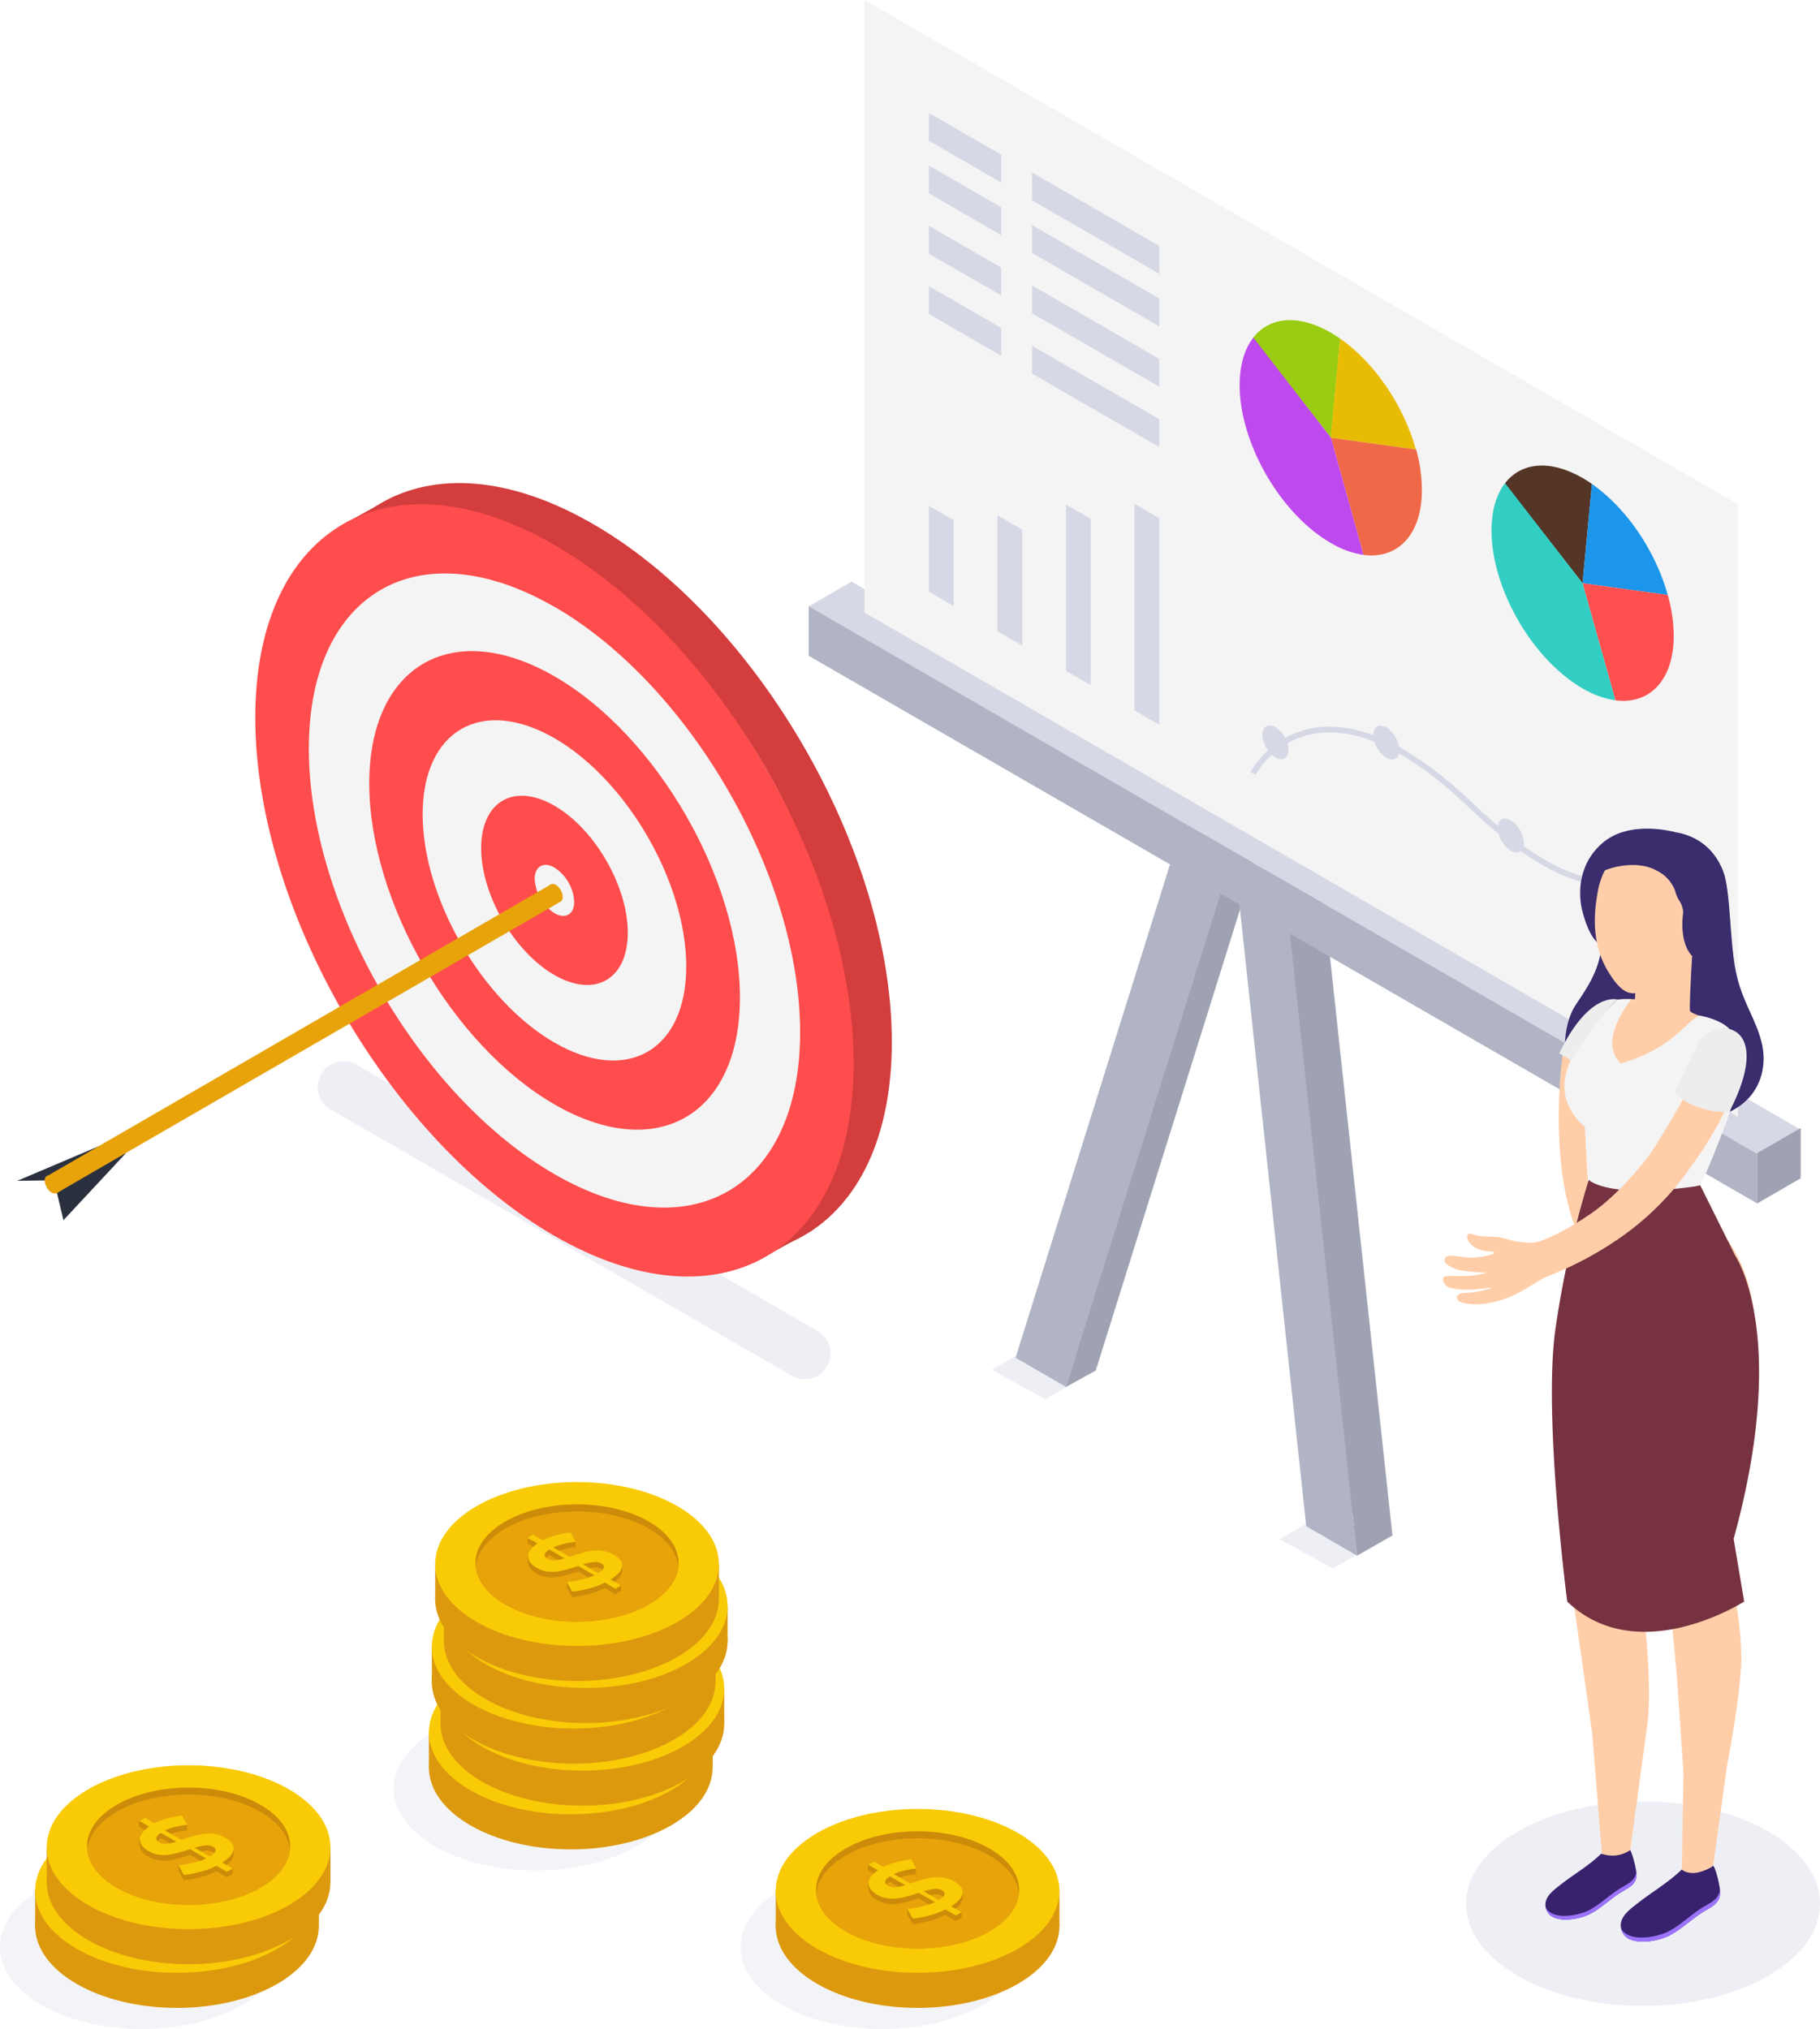 <?xml version="1.0" encoding="UTF-8"?> <svg xmlns="http://www.w3.org/2000/svg" viewBox="0 0 448.52 500"><defs><style>.cls-1,.cls-15,.cls-4{fill:#d6d8e5;}.cls-1{opacity:0.4;}.cls-2{fill:#b1b4c4;}.cls-3{fill:#9ea2b2;}.cls-5{fill:#f4f4f4;}.cls-6{fill:#9acc12;}.cls-7{fill:#e8bc05;}.cls-8{fill:#ef6848;}.cls-9{fill:#be4aed;}.cls-10{fill:#543526;}.cls-11{fill:#1b96ea;}.cls-12{fill:#ff5050;}.cls-13{fill:#32cec3;}.cls-14{fill:none;stroke:#d6d8e5;stroke-miterlimit:10;stroke-width:1.42px;}.cls-15{opacity:0.3;}.cls-16{fill:#dd990e;}.cls-17{fill:#f9cb07;}.cls-18{fill:#cc8b09;}.cls-19{fill:#e8a30a;}.cls-20{fill:#f9ca06;}.cls-21{fill:#3a2c6d;}.cls-22{fill:#ffcea9;}.cls-23{fill:#38226d;}.cls-24{fill:#9c73ff;}.cls-25{fill:#763240;}.cls-26{fill:#ededed;}.cls-27{fill:#d33d3d;}.cls-28{fill:#ff4d4d;}.cls-29{fill:#2b303f;}</style></defs><title>Marketing_strategy_SVG</title><g id="Слой_2" data-name="Слой 2"><g id="Слой_1-2" data-name="Слой 1"><polygon class="cls-1" points="257.6 344.8 244.41 337.57 256.12 330.81 269.31 338.04 257.6 344.8"></polygon><polygon class="cls-1" points="328.52 386.55 315.33 379.31 327.04 372.56 340.22 379.79 328.52 386.55"></polygon><polygon class="cls-2" points="262.75 341.76 250.31 334.58 289.93 208.02 302.37 215.2 262.75 341.76"></polygon><polygon class="cls-3" points="270.04 337.74 257.6 330.56 297.22 204 309.65 211.18 270.04 337.74"></polygon><polygon class="cls-2" points="262.75 341.76 250.31 334.58 289.93 208.02 302.37 215.2 262.75 341.76"></polygon><polygon class="cls-3" points="343.15 378.39 330.62 371.15 313.51 211.84 325.95 219.03 343.15 378.39"></polygon><polygon class="cls-2" points="334.44 383.36 321.91 376.12 304.8 216.81 317.24 223.99 334.44 383.36"></polygon><polygon class="cls-4" points="433.04 284.39 199.3 149.44 209.86 143.34 443.6 278.29 433.04 284.39"></polygon><polygon class="cls-2" points="433.04 296.56 199.3 161.61 199.3 149.41 433.04 284.36 433.04 296.56"></polygon><polygon class="cls-5" points="428.31 275.24 213.06 150.96 213.06 0 428.31 124.28 428.31 275.24"></polygon><polygon class="cls-3" points="443.77 290.37 433.04 296.56 433.04 284.17 443.77 277.98 443.77 290.37"></polygon><polygon class="cls-4" points="246.74 44.98 228.91 34.69 228.91 27.83 246.74 38.12 246.74 44.98"></polygon><polygon class="cls-4" points="285.69 67.47 254.33 49.37 254.33 42.5 285.69 60.61 285.69 67.47"></polygon><polygon class="cls-4" points="246.74 57.94 228.91 47.65 228.91 40.79 246.74 51.08 246.74 57.94"></polygon><polygon class="cls-4" points="285.69 80.43 254.33 62.33 254.33 55.46 285.69 73.57 285.69 80.43"></polygon><polygon class="cls-4" points="246.74 72.81 228.91 62.52 228.91 55.65 246.74 65.95 246.74 72.81"></polygon><polygon class="cls-4" points="285.69 95.3 254.33 77.19 254.33 70.33 285.69 88.44 285.69 95.3"></polygon><polygon class="cls-4" points="246.74 87.68 228.91 77.38 228.91 70.52 246.74 80.81 246.74 87.68"></polygon><polygon class="cls-4" points="285.69 110.17 254.33 92.06 254.33 85.2 285.69 103.31 285.69 110.17"></polygon><path class="cls-6" d="M308.85,83.22c3.95-5.1,11-5.92,19.1-1.26.78.45,1.55.94,2.3,1.46L328,107.88,308.78,83.32Z"></path><path class="cls-7" d="M348.93,110.79l-21-2.91,2.3-24.46C338.83,89.39,346,100.11,348.93,110.79Z"></path><path class="cls-8" d="M350.4,120.84c0,11-6,17-14.37,15.91L328,107.88l21,2.91A37.38,37.38,0,0,1,350.4,120.84Z"></path><path class="cls-9" d="M308.78,83.32c-2.08,2.73-3.28,6.66-3.28,11.6,0,14.32,10.05,31.72,22.45,38.88a22.18,22.18,0,0,0,8.07,2.94L328,107.88l-19.1-24.66Z"></path><path class="cls-10" d="M370.92,119.06c3.95-5.1,11-5.92,19.1-1.27.78.45,1.54.94,2.3,1.47L390,143.72l-19.18-24.57Z"></path><path class="cls-11" d="M411,146.62l-21-2.9,2.3-24.46C400.9,125.22,408.06,135.94,411,146.62Z"></path><path class="cls-12" d="M412.47,156.68c0,11-6,17-14.37,15.9L390,143.72l21,2.9A37.91,37.91,0,0,1,412.47,156.68Z"></path><path class="cls-13" d="M370.84,119.15c-2.07,2.74-3.27,6.66-3.27,11.6,0,14.32,10.05,31.73,22.45,38.89a22,22,0,0,0,8.07,2.93L390,143.72l-19.1-24.66Z"></path><path class="cls-14" d="M308.78,190.59s15.21-29,53.84,8,48.38,8.3,48.38,8.3"></path><ellipse class="cls-4" cx="341.65" cy="182.98" rx="2.63" ry="4.55" transform="translate(-45.72 195.35) rotate(-30)"></ellipse><ellipse class="cls-4" cx="314.33" cy="182.93" rx="2.63" ry="4.55" transform="translate(-49.35 181.68) rotate(-30)"></ellipse><ellipse class="cls-4" cx="370.84" cy="205.08" rx="2.63" ry="4.55" transform="matrix(0.87, -0.5, 0.5, 0.87, -52.85, 212.91)"></ellipse><ellipse class="cls-4" cx="403.73" cy="215.1" rx="2.63" ry="4.55" transform="translate(-53.46 230.69) rotate(-30)"></ellipse><polygon class="cls-4" points="235.01 149.34 228.91 145.81 228.91 124.65 235.01 128.18 235.01 149.34"></polygon><polygon class="cls-4" points="251.91 159.09 245.8 155.56 245.8 126.97 251.91 130.5 251.91 159.09"></polygon><polygon class="cls-4" points="268.8 168.84 262.69 165.32 262.69 124.34 268.8 127.86 268.8 168.84"></polygon><polygon class="cls-4" points="285.69 178.59 279.58 175.07 279.58 124.18 285.69 127.7 285.69 178.59"></polygon><polygon class="cls-3" points="334.44 383.36 343.15 378.39 332.72 367.45 334.44 383.36"></polygon><polygon class="cls-3" points="262.75 341.76 270.04 337.74 267.24 327.42 262.75 341.76"></polygon><g id="Coin"><ellipse class="cls-15" cx="132.01" cy="440.75" rx="34.96" ry="20.19"></ellipse><ellipse class="cls-16" cx="140.66" cy="435.56" rx="34.96" ry="20.19"></ellipse><polygon class="cls-16" points="105.71 435.86 105.71 426.67 112.62 432.82 105.71 435.86"></polygon><polygon class="cls-16" points="175.63 426.91 175.63 435.56 172.09 439.31 170.36 429.4 175.63 426.91"></polygon><ellipse class="cls-17" cx="140.66" cy="426.91" rx="34.96" ry="20.19"></ellipse><path class="cls-18" d="M165.65,427.53c-.36,3.4-2.78,6.75-7.29,9.35-9.77,5.64-25.62,5.64-35.4,0-4.5-2.6-6.93-5.95-7.27-9.35-.43-4,2-8,7.27-11.08,9.78-5.65,25.63-5.65,35.4,0C163.63,419.49,166.06,423.55,165.65,427.53Z"></path><path class="cls-19" d="M165.65,427.53c-.36,3.4-2.78,6.75-7.29,9.35-9.77,5.64-25.62,5.64-35.4,0-4.5-2.6-6.93-5.95-7.27-9.35.34-3.4,2.77-6.75,7.27-9.35,9.78-5.65,25.63-5.65,35.4,0C162.87,420.78,165.29,424.13,165.65,427.53Z"></path><path class="cls-18" d="M140.3,422.8a5.28,5.28,0,0,0-.92.08c-.41.05-.87.14-1.38.24s-1.05.25-1.6.41a12.75,12.75,0,0,0-1.57.6l4,2.32.73-.25c1-.34,2-.63,2.89-.87a13.17,13.17,0,0,1,2.6-.43,9.51,9.51,0,0,1,2.4.16,7.63,7.63,0,0,1,2.28.9,4.54,4.54,0,0,1,1.74,1.52,2.06,2.06,0,0,1,.25,1.57,3.45,3.45,0,0,1-.94,1.55,10.08,10.08,0,0,1-1.84,1.45l2.56,1.47-1.39.81-2.58-1.49a21.72,21.72,0,0,1-3.84,1.45,25.42,25.42,0,0,1-4.23.79l-1.35-2.42c.25,0,.63,0,1.13-.08s1.07-.16,1.69-.29,1.27-.3,2-.5a14.71,14.71,0,0,0,2-.74l-4-2.3-.53.18-.54.16a25.52,25.52,0,0,1-2.77.78,12.11,12.11,0,0,1-2.36.32,7.82,7.82,0,0,1-2.08-.2,7.08,7.08,0,0,1-1.92-.77,4.93,4.93,0,0,1-1.68-1.44,2.43,2.43,0,0,1-.45-1.55,2.94,2.94,0,0,1,.66-1.56,7.19,7.19,0,0,1,1.63-1.48l-2.37-1.37,1.39-.8,2.35,1.35a16.76,16.76,0,0,1,3.45-1.26,25.78,25.78,0,0,1,3.45-.63ZM133.46,427a3,3,0,0,0,1.75.37,11,11,0,0,0,2.39-.54l-3.76-2.17Q131.77,426,133.46,427Zm13.2,1.1a3,3,0,0,0-1.88-.34,14.73,14.73,0,0,0-2.62.58l3.74,2.16C147.49,429.54,147.75,428.74,146.66,428.12Z"></path><path class="cls-18" d="M138.13,432.66c0-.09,0-1.35,0-1.35l1.54,1-.67,1Z"></path><polygon class="cls-18" points="151.52 433.52 151.52 432.17 148.19 432.42 150.1 433.72 151.52 433.52"></polygon><polygon class="cls-18" points="151.8 428.55 151.8 427.18 149.31 428.08 151.8 428.55"></polygon><path class="cls-18" d="M141.49,428.47l.83-.79,2.92,2-.18.59s-2.18-.92-2.25-1Z"></path><path class="cls-18" d="M133.85,424.2l3.87,2.2.8-.58s-.49-.55-.53-.61a5.33,5.33,0,0,0-1.2-1c-.29-.05-2.13-.88-2.13-.88Z"></path><polygon class="cls-18" points="140.3 422.8 140.3 421.45 138.52 420.87 138.13 421.93 138.23 422.42 140.3 422.8"></polygon><polygon class="cls-18" points="128.47 421.82 128.47 420.47 130.53 420.69 129.87 422 128.47 421.82"></polygon><path class="cls-18" d="M128.54,426.42V425h2.37l-.58,1.27-1,1.12Z"></path><path class="cls-20" d="M140.3,421.45a5.06,5.06,0,0,0-.92.07c-.41.06-.87.14-1.38.25s-1.05.24-1.6.41a11.3,11.3,0,0,0-1.57.59l4,2.33.73-.26c1-.34,2-.63,2.89-.86a13.17,13.17,0,0,1,2.6-.43,9.07,9.07,0,0,1,2.4.16,7.34,7.34,0,0,1,2.28.89,4.63,4.63,0,0,1,1.74,1.52,2.07,2.07,0,0,1,.25,1.57,3.4,3.4,0,0,1-.94,1.55,10.08,10.08,0,0,1-1.84,1.45l2.56,1.48-1.39.8-2.58-1.49a21,21,0,0,1-3.84,1.45,24.43,24.43,0,0,1-4.23.79l-1.35-2.41a10.42,10.42,0,0,0,1.13-.09,16.23,16.23,0,0,0,1.69-.29c.62-.13,1.27-.3,2-.5a14.69,14.69,0,0,0,2-.73l-4-2.31-.53.18-.54.17c-1,.33-1.93.59-2.77.78a12.06,12.06,0,0,1-2.36.31,8.26,8.26,0,0,1-2.08-.19,6.81,6.81,0,0,1-1.92-.78,4.93,4.93,0,0,1-1.68-1.44,2.41,2.41,0,0,1-.45-1.55,2.94,2.94,0,0,1,.66-1.56,6.94,6.94,0,0,1,1.63-1.47l-2.37-1.37,1.39-.81,2.35,1.36a16.79,16.79,0,0,1,3.45-1.27,24.2,24.2,0,0,1,3.45-.62Zm-6.84,4.21a3,3,0,0,0,1.75.38,12.27,12.27,0,0,0,2.39-.54l-3.76-2.18Q131.77,424.69,133.46,425.66Zm13.2,1.1a3,3,0,0,0-1.88-.34,15.67,15.67,0,0,0-2.62.58l3.74,2.16C147.49,428.19,147.75,427.39,146.66,426.76Z"></path></g><g id="Coin-2" data-name="Coin"><ellipse class="cls-16" cx="143.52" cy="424.79" rx="34.96" ry="20.19"></ellipse><polygon class="cls-16" points="108.57 425.1 108.57 415.9 115.47 422.05 108.57 425.1"></polygon><polygon class="cls-16" points="178.48 416.14 178.48 424.79 174.95 428.54 173.22 418.64 178.48 416.14"></polygon><ellipse class="cls-17" cx="143.52" cy="416.14" rx="34.96" ry="20.19"></ellipse><path class="cls-18" d="M168.5,416.77c-.35,3.4-2.77,6.75-7.28,9.35-9.78,5.64-25.62,5.64-35.4,0-4.51-2.6-6.93-5.95-7.27-9.35-.43-4,2-8,7.27-11.08,9.78-5.65,25.62-5.65,35.4,0C166.49,408.72,168.92,412.79,168.5,416.77Z"></path><path class="cls-19" d="M168.5,416.77c-.35,3.4-2.77,6.75-7.28,9.35-9.78,5.64-25.62,5.64-35.4,0-4.51-2.6-6.93-5.95-7.27-9.35.34-3.4,2.76-6.75,7.27-9.35,9.78-5.65,25.62-5.65,35.4,0C165.73,410,168.15,413.37,168.5,416.77Z"></path><path class="cls-18" d="M143.15,412a5.18,5.18,0,0,0-.92.07c-.41.06-.87.14-1.38.25s-1,.24-1.59.41a11.33,11.33,0,0,0-1.57.6l4,2.32.72-.26c1-.34,2-.63,2.9-.86a13.17,13.17,0,0,1,2.6-.43,9,9,0,0,1,2.39.16,7.65,7.65,0,0,1,2.29.89,4.58,4.58,0,0,1,1.73,1.52,2.07,2.07,0,0,1,.26,1.57,3.49,3.49,0,0,1-.94,1.55,9.67,9.67,0,0,1-1.84,1.45l2.56,1.48-1.4.8-2.58-1.49a20.86,20.86,0,0,1-3.83,1.45,24.79,24.79,0,0,1-4.23.79L141,421.9a10.61,10.61,0,0,0,1.13-.09,16.54,16.54,0,0,0,1.68-.29c.62-.13,1.28-.3,2-.5a13.42,13.42,0,0,0,2-.73l-4-2.31-.52.18-.55.17q-1.5.5-2.76.78a12.15,12.15,0,0,1-2.36.31,7.79,7.79,0,0,1-2.08-.19,7,7,0,0,1-1.93-.78,5,5,0,0,1-1.67-1.43,2.43,2.43,0,0,1-.45-1.55,2.86,2.86,0,0,1,.66-1.57,6.88,6.88,0,0,1,1.62-1.47l-2.37-1.37,1.4-.81,2.35,1.36a16.79,16.79,0,0,1,3.45-1.27,24.2,24.2,0,0,1,3.45-.62Zm-6.83,4.21a2.9,2.9,0,0,0,1.74.38,12.19,12.19,0,0,0,2.4-.54l-3.77-2.17Q134.62,415.27,136.32,416.25Zm13.2,1.1a3,3,0,0,0-1.88-.33,15.61,15.61,0,0,0-2.63.57l3.74,2.16C150.35,418.78,150.6,418,149.52,417.35Z"></path><path class="cls-18" d="M141,421.9c0-.1,0-1.36,0-1.36l1.54,1-.67,1Z"></path><polygon class="cls-18" points="154.38 422.76 154.38 421.4 151.05 421.66 152.96 422.96 154.38 422.76"></polygon><polygon class="cls-18" points="154.66 417.78 154.66 416.41 152.17 417.31 154.66 417.78"></polygon><path class="cls-18" d="M144.35,417.71l.83-.79,2.92,2-.18.59s-2.19-.92-2.26-1S144.35,417.71,144.35,417.71Z"></path><path class="cls-18" d="M136.7,413.44l3.88,2.19.79-.57-.52-.61a4.93,4.93,0,0,0-1.21-1c-.29-.06-2.12-.88-2.12-.88Z"></path><polygon class="cls-18" points="143.15 412.04 143.15 410.68 141.37 410.1 140.99 411.17 141.08 411.65 143.15 412.04"></polygon><polygon class="cls-18" points="131.32 411.06 131.32 409.7 133.39 409.92 132.72 411.24 131.32 411.06"></polygon><path class="cls-18" d="M131.4,415.66v-1.41h2.37l-.58,1.26-1,1.13Z"></path><path class="cls-20" d="M143.15,410.68a5.43,5.43,0,0,0-.92.08c-.41.05-.87.14-1.38.24s-1,.25-1.59.41a12.75,12.75,0,0,0-1.57.6l4,2.32.72-.25c1-.34,2-.63,2.9-.87a13.17,13.17,0,0,1,2.6-.43,9.43,9.43,0,0,1,2.39.16,7.68,7.68,0,0,1,2.29.9,4.5,4.5,0,0,1,1.73,1.52,2.07,2.07,0,0,1,.26,1.57,3.54,3.54,0,0,1-.94,1.55,10.08,10.08,0,0,1-1.84,1.45l2.56,1.47-1.4.81-2.58-1.49a21.61,21.61,0,0,1-3.83,1.45,25.81,25.81,0,0,1-4.23.79L141,420.54c.25,0,.62,0,1.13-.08s1.06-.16,1.68-.29,1.28-.3,2-.5a14.71,14.71,0,0,0,2-.74l-4-2.3-.52.18-.55.17a26.92,26.92,0,0,1-2.76.77,12.21,12.21,0,0,1-2.36.32,7.78,7.78,0,0,1-2.08-.2,7.27,7.27,0,0,1-1.93-.77,5,5,0,0,1-1.67-1.44,2.43,2.43,0,0,1-.45-1.55,2.86,2.86,0,0,1,.66-1.56,7.13,7.13,0,0,1,1.62-1.48l-2.37-1.37,1.4-.8,2.35,1.35a16.76,16.76,0,0,1,3.45-1.26,25.78,25.78,0,0,1,3.45-.63Zm-6.83,4.22a3,3,0,0,0,1.74.37,10.89,10.89,0,0,0,2.4-.54l-3.77-2.17Q134.62,413.91,136.32,414.9Zm13.2,1.1a3,3,0,0,0-1.88-.34,14.81,14.81,0,0,0-2.63.58l3.74,2.16C150.35,417.42,150.6,416.62,149.52,416Z"></path></g><g id="Coin-3" data-name="Coin"><ellipse class="cls-16" cx="141.37" cy="414.43" rx="34.96" ry="20.19"></ellipse><polygon class="cls-16" points="106.42 414.74 106.42 405.54 113.33 411.69 106.42 414.74"></polygon><polygon class="cls-16" points="176.34 405.78 176.34 414.43 172.81 418.18 171.07 408.27 176.34 405.78"></polygon><ellipse class="cls-17" cx="141.37" cy="405.78" rx="34.96" ry="20.19"></ellipse><path class="cls-18" d="M166.36,406.4c-.35,3.4-2.78,6.75-7.28,9.36-9.78,5.64-25.63,5.64-35.4,0-4.51-2.61-6.93-6-7.28-9.36-.42-4,2-8,7.28-11.08,9.77-5.65,25.62-5.65,35.4,0C164.34,398.36,166.78,402.42,166.36,406.4Z"></path><path class="cls-19" d="M166.36,406.4c-.35,3.4-2.78,6.75-7.28,9.36-9.78,5.64-25.63,5.64-35.4,0-4.51-2.61-6.93-6-7.28-9.36.35-3.4,2.77-6.74,7.28-9.35,9.77-5.65,25.62-5.65,35.4,0C163.58,399.66,166,403,166.36,406.4Z"></path><path class="cls-18" d="M141,401.68a5.12,5.12,0,0,0-.92.07c-.41.06-.87.14-1.38.25a15.55,15.55,0,0,0-1.59.41,10.84,10.84,0,0,0-1.57.59l4,2.32.72-.25c1-.34,2-.63,2.89-.87a14.09,14.09,0,0,1,2.6-.43,9.51,9.51,0,0,1,2.4.17,7.49,7.49,0,0,1,2.29.89,4.58,4.58,0,0,1,1.73,1.52,2.06,2.06,0,0,1,.25,1.57,3.45,3.45,0,0,1-.94,1.55,10,10,0,0,1-1.83,1.45l2.55,1.47-1.39.81-2.58-1.49a20.69,20.69,0,0,1-3.84,1.45,25.42,25.42,0,0,1-4.23.79l-1.34-2.41a10.47,10.47,0,0,0,1.12-.09,16.23,16.23,0,0,0,1.69-.29c.62-.13,1.27-.3,2-.5a14.83,14.83,0,0,0,2-.73l-4-2.31-.52.18-.55.17c-1,.33-1.93.59-2.77.78a12.88,12.88,0,0,1-2.35.31,8.22,8.22,0,0,1-2.08-.19,7.05,7.05,0,0,1-1.93-.78,4.93,4.93,0,0,1-1.68-1.44,2.41,2.41,0,0,1-.45-1.55,2.94,2.94,0,0,1,.66-1.56,7.41,7.41,0,0,1,1.63-1.48l-2.37-1.36,1.39-.81,2.35,1.36a16.79,16.79,0,0,1,3.45-1.27,25.78,25.78,0,0,1,3.45-.63Zm-6.83,4.21a2.87,2.87,0,0,0,1.74.37,11.45,11.45,0,0,0,2.39-.53l-3.76-2.18C133.17,404.46,133,405.24,134.18,405.89Zm13.2,1.1a3,3,0,0,0-1.89-.34,15.67,15.67,0,0,0-2.62.58l3.74,2.16Q149,407.92,147.38,407Z"></path><path class="cls-18" d="M138.85,411.54c0-.1,0-1.36,0-1.36l1.53,1-.67,1Z"></path><polygon class="cls-18" points="152.23 412.39 152.23 411.04 148.91 411.29 150.82 412.6 152.23 412.39"></polygon><polygon class="cls-18" points="152.51 407.42 152.51 406.05 150.02 406.95 152.51 407.42"></polygon><path class="cls-18" d="M142.2,407.35l.83-.8,2.92,2-.18.6s-2.18-.92-2.25-1Z"></path><path class="cls-18" d="M134.56,403.08l3.88,2.19.79-.57s-.49-.56-.52-.62-.92-.95-1.21-1-2.13-.88-2.13-.88Z"></path><polygon class="cls-18" points="141.01 401.68 141.01 400.32 139.23 399.74 138.85 400.8 138.94 401.29 141.01 401.68"></polygon><polygon class="cls-18" points="129.18 400.7 129.18 399.34 131.24 399.56 130.58 400.88 129.18 400.7"></polygon><path class="cls-18" d="M129.26,405.3v-1.41h2.36l-.57,1.26-1,1.13Z"></path><path class="cls-20" d="M141,400.32a6.28,6.28,0,0,0-.92.07c-.41.06-.87.14-1.38.25s-1,.25-1.59.41a12.17,12.17,0,0,0-1.57.6l4,2.32.72-.26c1-.34,2-.62,2.89-.86a13.29,13.29,0,0,1,2.6-.43,9.07,9.07,0,0,1,2.4.16,7.75,7.75,0,0,1,2.29.89A4.58,4.58,0,0,1,152.2,405a2.09,2.09,0,0,1,.25,1.58,3.42,3.42,0,0,1-.94,1.54,9.59,9.59,0,0,1-1.83,1.45l2.55,1.48-1.39.8-2.58-1.48a20.68,20.68,0,0,1-3.84,1.44,25.44,25.44,0,0,1-4.23.8l-1.34-2.42a10.47,10.47,0,0,0,1.12-.09,14,14,0,0,0,1.69-.29c.62-.13,1.27-.3,2-.5a13.55,13.55,0,0,0,2-.73l-4-2.31a5.34,5.34,0,0,1-.52.18l-.55.17c-1,.33-1.93.59-2.77.78a12.94,12.94,0,0,1-2.35.32,8.21,8.21,0,0,1-2.08-.2,6.75,6.75,0,0,1-1.93-.78,4.81,4.81,0,0,1-1.68-1.43,2.43,2.43,0,0,1-.45-1.55,2.93,2.93,0,0,1,.66-1.57,7.39,7.39,0,0,1,1.63-1.47l-2.37-1.37,1.39-.81,2.35,1.36a16.79,16.79,0,0,1,3.45-1.27,24.2,24.2,0,0,1,3.45-.62Zm-6.83,4.21a2.87,2.87,0,0,0,1.74.38,11.57,11.57,0,0,0,2.39-.54l-3.76-2.17C133.17,403.1,133,403.88,134.18,404.53Zm13.2,1.1a3.07,3.07,0,0,0-1.89-.33,15.53,15.53,0,0,0-2.62.57l3.74,2.16Q149,406.58,147.38,405.63Z"></path></g><g id="Coin-4" data-name="Coin"><ellipse class="cls-16" cx="144.35" cy="404.43" rx="34.96" ry="20.19"></ellipse><polygon class="cls-16" points="109.39 404.74 109.39 395.54 116.3 401.69 109.39 404.74"></polygon><polygon class="cls-16" points="179.31 395.78 179.31 404.43 175.78 408.18 174.05 398.28 179.31 395.78"></polygon><ellipse class="cls-17" cx="144.35" cy="395.78" rx="34.96" ry="20.19"></ellipse><path class="cls-18" d="M169.33,396.41c-.35,3.4-2.77,6.75-7.28,9.35-9.78,5.64-25.62,5.64-35.4,0-4.51-2.6-6.93-5.95-7.28-9.35-.42-4,2-8.05,7.28-11.08,9.78-5.65,25.62-5.65,35.4,0C167.32,388.36,169.75,392.43,169.33,396.41Z"></path><path class="cls-19" d="M169.33,396.41c-.35,3.4-2.77,6.75-7.28,9.35-9.78,5.64-25.62,5.64-35.4,0-4.51-2.6-6.93-5.95-7.28-9.35.35-3.4,2.77-6.75,7.28-9.35,9.78-5.65,25.62-5.65,35.4,0C166.56,389.66,169,393,169.33,396.41Z"></path><path class="cls-18" d="M144,391.68a5.12,5.12,0,0,0-.92.07c-.41.06-.87.14-1.38.25s-1,.25-1.59.41a11.33,11.33,0,0,0-1.57.6l4,2.32.72-.26c1-.34,2-.62,2.89-.86a13.39,13.39,0,0,1,2.61-.43,9,9,0,0,1,2.39.16,7.65,7.65,0,0,1,2.29.89,4.58,4.58,0,0,1,1.73,1.52,2.07,2.07,0,0,1,.26,1.57,3.49,3.49,0,0,1-.94,1.55,9.67,9.67,0,0,1-1.84,1.45l2.56,1.48-1.4.8-2.58-1.48a20.85,20.85,0,0,1-3.83,1.44,25.83,25.83,0,0,1-4.23.8l-1.35-2.42a10.61,10.61,0,0,0,1.13-.09,14.15,14.15,0,0,0,1.68-.29c.62-.13,1.28-.3,2-.5a13.42,13.42,0,0,0,2-.73l-4-2.31a4.56,4.56,0,0,1-.52.18l-.55.17q-1.5.5-2.76.78a13.16,13.16,0,0,1-2.36.32,8.21,8.21,0,0,1-2.08-.2,7,7,0,0,1-1.93-.78,4.86,4.86,0,0,1-1.67-1.43,2.43,2.43,0,0,1-.45-1.55,2.79,2.79,0,0,1,.66-1.57,7.1,7.1,0,0,1,1.62-1.47l-2.37-1.37,1.4-.81,2.34,1.36a16.87,16.87,0,0,1,3.46-1.27,24.2,24.2,0,0,1,3.45-.62Zm-6.83,4.21a2.9,2.9,0,0,0,1.74.38,11.5,11.5,0,0,0,2.4-.54l-3.77-2.17Q135.45,394.91,137.15,395.89Zm13.2,1.1a3.05,3.05,0,0,0-1.88-.33,15.61,15.61,0,0,0-2.63.57l3.74,2.16C151.18,398.42,151.43,397.62,150.35,397Z"></path><path class="cls-18" d="M141.82,401.54c0-.1,0-1.36,0-1.36l1.54,1-.67,1Z"></path><polygon class="cls-18" points="155.21 402.4 155.21 401.04 151.88 401.3 153.79 402.6 155.21 402.4"></polygon><polygon class="cls-18" points="155.49 397.42 155.49 396.05 153 396.95 155.49 397.42"></polygon><path class="cls-18" d="M145.18,397.35l.82-.79,2.92,2-.18.59s-2.18-.92-2.25-1S145.18,397.35,145.18,397.35Z"></path><path class="cls-18" d="M137.53,393.08l3.88,2.2.79-.58-.52-.61a4.93,4.93,0,0,0-1.21-1c-.29-.05-2.13-.88-2.13-.88Z"></path><polygon class="cls-18" points="143.98 391.68 143.98 390.32 142.2 389.75 141.82 390.81 141.91 391.3 143.98 391.68"></polygon><polygon class="cls-18" points="132.15 390.7 132.15 389.34 134.22 389.56 133.55 390.88 132.15 390.7"></polygon><path class="cls-18" d="M132.23,395.3v-1.41h2.37l-.58,1.26-1,1.13Z"></path><path class="cls-20" d="M144,390.32a5.36,5.36,0,0,0-.92.08c-.41.06-.87.14-1.38.25s-1,.24-1.59.4a12.75,12.75,0,0,0-1.57.6l4,2.32.72-.25c1-.34,2-.63,2.89-.87a14.19,14.19,0,0,1,2.61-.43,9.43,9.43,0,0,1,2.39.16,7.68,7.68,0,0,1,2.29.9,4.58,4.58,0,0,1,1.73,1.52,2.07,2.07,0,0,1,.26,1.57,3.54,3.54,0,0,1-.94,1.55,10.08,10.08,0,0,1-1.84,1.45l2.56,1.47-1.4.81-2.58-1.49a21.61,21.61,0,0,1-3.83,1.45,25.81,25.81,0,0,1-4.23.79l-1.35-2.42a8.07,8.07,0,0,0,1.13-.08c.5-.06,1.06-.16,1.68-.29s1.28-.3,2-.5a14.71,14.71,0,0,0,2-.74l-4-2.3-.52.18-.55.17a26.92,26.92,0,0,1-2.76.77,12.31,12.31,0,0,1-2.36.32,8.22,8.22,0,0,1-2.08-.19,7.67,7.67,0,0,1-1.93-.78,5,5,0,0,1-1.67-1.44,2.41,2.41,0,0,1-.45-1.55,2.79,2.79,0,0,1,.66-1.56,7.13,7.13,0,0,1,1.62-1.48l-2.37-1.37,1.4-.8,2.34,1.35a17.45,17.45,0,0,1,3.46-1.26,25.78,25.78,0,0,1,3.45-.63Zm-6.83,4.22a2.9,2.9,0,0,0,1.74.37,11.39,11.39,0,0,0,2.4-.53l-3.77-2.18C136.14,393.11,136,393.88,137.15,394.54Zm13.2,1.1a3,3,0,0,0-1.88-.34,14.81,14.81,0,0,0-2.63.58l3.74,2.16C151.18,397.06,151.43,396.26,150.35,395.64Z"></path></g><g id="Coin-5" data-name="Coin"><ellipse class="cls-16" cx="142.2" cy="394.07" rx="34.96" ry="20.19"></ellipse><polygon class="cls-16" points="107.25 394.38 107.25 385.18 114.16 391.33 107.25 394.38"></polygon><polygon class="cls-16" points="177.17 385.42 177.17 394.07 173.63 397.82 171.9 387.92 177.17 385.42"></polygon><ellipse class="cls-17" cx="142.2" cy="385.42" rx="34.96" ry="20.19"></ellipse><path class="cls-18" d="M167.19,386.05c-.36,3.4-2.78,6.74-7.29,9.35-9.77,5.64-25.62,5.64-35.4,0-4.5-2.61-6.92-5.95-7.27-9.35-.42-4,2-8.05,7.27-11.09,9.78-5.65,25.63-5.65,35.4,0C165.17,378,167.6,382.07,167.19,386.05Z"></path><path class="cls-19" d="M167.19,386.05c-.36,3.4-2.78,6.74-7.29,9.35-9.77,5.64-25.62,5.64-35.4,0-4.5-2.61-6.92-5.95-7.27-9.35.35-3.4,2.77-6.75,7.27-9.36,9.78-5.65,25.63-5.65,35.4,0C164.41,379.3,166.83,382.65,167.19,386.05Z"></path><path class="cls-18" d="M141.84,381.32a5.12,5.12,0,0,0-.92.07c-.41.06-.87.14-1.38.25s-1,.24-1.6.41a10.71,10.71,0,0,0-1.56.59l4,2.33.72-.26c1-.34,2-.63,2.89-.87a13.25,13.25,0,0,1,2.6-.42,9.07,9.07,0,0,1,2.4.16,7.49,7.49,0,0,1,2.29.89A4.66,4.66,0,0,1,153,386a2.06,2.06,0,0,1,.25,1.57,3.45,3.45,0,0,1-.94,1.55,10.08,10.08,0,0,1-1.84,1.45l2.56,1.48-1.39.8-2.58-1.49a20.69,20.69,0,0,1-3.84,1.45,24.43,24.43,0,0,1-4.23.79l-1.34-2.41a10.47,10.47,0,0,0,1.12-.09,16.23,16.23,0,0,0,1.69-.29c.62-.13,1.27-.3,2-.5a14.19,14.19,0,0,0,2-.73l-4-2.31-.52.18-.55.17c-1,.33-1.93.59-2.77.78a12.87,12.87,0,0,1-2.36.31,8.31,8.31,0,0,1-2.08-.19,6.81,6.81,0,0,1-1.92-.78,4.93,4.93,0,0,1-1.68-1.44,2.41,2.41,0,0,1-.45-1.55,2.94,2.94,0,0,1,.66-1.56,7.15,7.15,0,0,1,1.63-1.47L130,380.34l1.39-.81,2.35,1.36a16.79,16.79,0,0,1,3.45-1.27,25.78,25.78,0,0,1,3.45-.63ZM135,385.53a2.91,2.91,0,0,0,1.75.37,11.45,11.45,0,0,0,2.39-.53l-3.76-2.18Q133.31,384.56,135,385.53Zm13.2,1.1a3,3,0,0,0-1.88-.34,15.67,15.67,0,0,0-2.62.58l3.74,2.16C149,388.06,149.29,387.25,148.2,386.63Z"></path><path class="cls-18" d="M139.68,391.18c0-.1,0-1.36,0-1.36l1.53,1-.67,1Z"></path><polygon class="cls-18" points="153.06 392.04 153.06 390.68 149.74 390.94 151.65 392.24 153.06 392.04"></polygon><polygon class="cls-18" points="153.34 387.06 153.34 385.69 150.85 386.59 153.34 387.06"></polygon><path class="cls-18" d="M143,387l.83-.8,2.92,2-.18.6s-2.18-.92-2.25-1Z"></path><path class="cls-18" d="M135.39,382.72l3.87,2.19.8-.57-.53-.61a4.68,4.68,0,0,0-1.2-1c-.29-.06-2.13-.88-2.13-.88Z"></path><polygon class="cls-18" points="141.84 381.32 141.84 379.96 140.06 379.38 139.68 380.44 139.77 380.93 141.84 381.32"></polygon><polygon class="cls-18" points="130.01 380.34 130.01 378.98 132.07 379.2 131.41 380.52 130.01 380.34"></polygon><path class="cls-18" d="M130.08,384.94s0-1.41,0-1.41h2.36l-.58,1.26-1,1.13Z"></path><path class="cls-20" d="M141.84,380a6.28,6.28,0,0,0-.92.07c-.41.06-.87.14-1.38.25s-1,.25-1.6.41a12,12,0,0,0-1.56.6l4,2.32.72-.26c1-.33,2-.62,2.89-.86a13.29,13.29,0,0,1,2.6-.43,9.07,9.07,0,0,1,2.4.16,8,8,0,0,1,2.29.89,4.68,4.68,0,0,1,1.73,1.53,2.06,2.06,0,0,1,.25,1.57,3.45,3.45,0,0,1-.94,1.55,9.64,9.64,0,0,1-1.84,1.44l2.56,1.48-1.39.81L149.09,390a21.42,21.42,0,0,1-3.84,1.45,26.49,26.49,0,0,1-4.23.79l-1.34-2.42a10.47,10.47,0,0,0,1.12-.09,16,16,0,0,0,1.69-.28c.62-.14,1.27-.31,2-.51a13,13,0,0,0,2-.73l-4-2.31-.52.19-.55.16c-1,.33-1.93.59-2.77.78a12.92,12.92,0,0,1-2.36.32,8.3,8.3,0,0,1-2.08-.2,6.81,6.81,0,0,1-1.92-.78,4.81,4.81,0,0,1-1.68-1.43,2.43,2.43,0,0,1-.45-1.55,2.9,2.9,0,0,1,.66-1.56,7.17,7.17,0,0,1,1.63-1.48L130,379l1.39-.8,2.35,1.35a17.39,17.39,0,0,1,3.45-1.27,25.69,25.69,0,0,1,3.45-.62ZM135,384.17a2.92,2.92,0,0,0,1.75.38,11,11,0,0,0,2.39-.54l-3.76-2.17Q133.31,383.19,135,384.17Zm13.2,1.1a3,3,0,0,0-1.88-.33,15.53,15.53,0,0,0-2.62.57l3.74,2.16C149,386.7,149.29,385.9,148.2,385.27Z"></path></g><g id="Coin-6" data-name="Coin"><ellipse class="cls-15" cx="34.96" cy="479.81" rx="34.96" ry="20.19"></ellipse><ellipse class="cls-16" cx="43.61" cy="474.62" rx="34.96" ry="20.19"></ellipse><polygon class="cls-16" points="8.66 474.93 8.66 465.73 15.57 471.88 8.66 474.93"></polygon><polygon class="cls-16" points="78.58 465.97 78.58 474.62 75.05 478.37 73.32 468.47 78.58 465.97"></polygon><ellipse class="cls-17" cx="43.61" cy="465.97" rx="34.96" ry="20.19"></ellipse><path class="cls-18" d="M68.6,466.6c-.35,3.4-2.78,6.75-7.28,9.35-9.78,5.64-25.63,5.64-35.4,0-4.51-2.6-6.93-5.95-7.28-9.35-.42-4,2-8.05,7.28-11.08,9.77-5.65,25.62-5.65,35.4,0C66.59,458.55,69,462.62,68.6,466.6Z"></path><path class="cls-19" d="M68.6,466.6c-.35,3.4-2.78,6.75-7.28,9.35-9.78,5.64-25.63,5.64-35.4,0-4.51-2.6-6.93-5.95-7.28-9.35.35-3.4,2.77-6.75,7.28-9.35,9.77-5.65,25.62-5.65,35.4,0C65.82,459.85,68.25,463.2,68.6,466.6Z"></path><path class="cls-18" d="M43.25,461.87a5.12,5.12,0,0,0-.92.07c-.41.06-.87.14-1.38.25s-1,.24-1.59.41a10.86,10.86,0,0,0-1.57.6l4,2.32.72-.26c1-.34,2-.63,2.89-.86A13.39,13.39,0,0,1,48,464a9,9,0,0,1,2.39.16,7.65,7.65,0,0,1,2.29.89,4.58,4.58,0,0,1,1.73,1.52,2.07,2.07,0,0,1,.26,1.57,3.51,3.51,0,0,1-1,1.55,9.28,9.28,0,0,1-1.83,1.45l2.55,1.48-1.39.8L50.5,471.9a20.16,20.16,0,0,1-3.83,1.45,24.79,24.79,0,0,1-4.23.79l-1.35-2.41a10.61,10.61,0,0,0,1.13-.09,16.54,16.54,0,0,0,1.68-.29c.62-.13,1.28-.3,2-.5a13.55,13.55,0,0,0,2-.73l-4-2.31c-.17.06-.34.13-.52.18l-.55.17c-1,.33-1.93.59-2.76.78a12.25,12.25,0,0,1-2.36.31,7.79,7.79,0,0,1-2.08-.19,6.87,6.87,0,0,1-1.93-.78A4.87,4.87,0,0,1,32,466.85a2.38,2.38,0,0,1-.46-1.55,2.93,2.93,0,0,1,.66-1.57,7.15,7.15,0,0,1,1.63-1.47l-2.37-1.37,1.4-.81,2.34,1.36a16.79,16.79,0,0,1,3.45-1.27,24.33,24.33,0,0,1,3.46-.62Zm-6.83,4.21a2.89,2.89,0,0,0,1.74.38,12.11,12.11,0,0,0,2.39-.54l-3.76-2.17Q34.72,465.1,36.42,466.08Zm13.2,1.1a3.05,3.05,0,0,0-1.88-.33,15.61,15.61,0,0,0-2.63.57l3.74,2.16C50.45,468.61,50.7,467.81,49.62,467.18Z"></path><path class="cls-18" d="M41.09,471.73c0-.1,0-1.36,0-1.36l1.53,1-.66,1Z"></path><polygon class="cls-18" points="54.47 472.59 54.47 471.23 51.15 471.49 53.06 472.79 54.47 472.59"></polygon><polygon class="cls-18" points="54.76 467.61 54.76 466.24 52.27 467.14 54.76 467.61"></polygon><path class="cls-18" d="M44.44,467.54l.83-.79,2.92,2-.18.59s-2.18-.92-2.25-1S44.44,467.54,44.44,467.54Z"></path><path class="cls-18" d="M36.8,463.27l3.88,2.2.79-.58s-.49-.56-.52-.61a4.93,4.93,0,0,0-1.21-1c-.29-.06-2.13-.88-2.13-.88Z"></path><polygon class="cls-18" points="43.25 461.87 43.25 460.51 41.47 459.93 41.09 461 41.18 461.48 43.25 461.87"></polygon><polygon class="cls-18" points="31.42 460.89 31.42 459.53 33.49 459.75 32.82 461.07 31.42 460.89"></polygon><path class="cls-18" d="M31.5,465.49v-1.41h2.36l-.57,1.26-1,1.13Z"></path><path class="cls-20" d="M43.25,460.51a5.36,5.36,0,0,0-.92.08q-.61.09-1.38.24c-.51.11-1,.25-1.59.41a12.17,12.17,0,0,0-1.57.6l4,2.32.72-.25c1-.34,2-.63,2.89-.87a14.19,14.19,0,0,1,2.61-.43,9.46,9.46,0,0,1,2.39.16,7.68,7.68,0,0,1,2.29.9,4.58,4.58,0,0,1,1.73,1.52,2.07,2.07,0,0,1,.26,1.57,3.57,3.57,0,0,1-1,1.55,9.66,9.66,0,0,1-1.83,1.45l2.55,1.47-1.39.81-2.58-1.49A21.61,21.61,0,0,1,46.67,472a25.81,25.81,0,0,1-4.23.79l-1.35-2.42a10,10,0,0,0,1.13-.08c.5-.06,1.06-.16,1.68-.29s1.28-.3,2-.5a14.85,14.85,0,0,0,2-.74l-4-2.3-.52.18-.55.17a27.64,27.64,0,0,1-2.76.77,12.31,12.31,0,0,1-2.36.32,7.78,7.78,0,0,1-2.08-.2,7.14,7.14,0,0,1-1.93-.77A4.89,4.89,0,0,1,32,465.49a2.38,2.38,0,0,1-.46-1.55,2.94,2.94,0,0,1,.66-1.56,7.41,7.41,0,0,1,1.63-1.48l-2.37-1.37,1.4-.8,2.34,1.35a17.36,17.36,0,0,1,3.45-1.26,25.91,25.91,0,0,1,3.46-.63Zm-6.83,4.22a2.88,2.88,0,0,0,1.74.37,10.83,10.83,0,0,0,2.39-.54l-3.76-2.17Q34.72,463.74,36.42,464.73Zm13.2,1.1a3,3,0,0,0-1.88-.34,14.81,14.81,0,0,0-2.63.58l3.74,2.16C50.45,467.25,50.7,466.45,49.62,465.83Z"></path></g><g id="Coin-7" data-name="Coin"><ellipse class="cls-16" cx="46.47" cy="463.86" rx="34.96" ry="20.19"></ellipse><polygon class="cls-16" points="11.52 464.17 11.52 454.97 18.43 461.12 11.52 464.17"></polygon><polygon class="cls-16" points="81.44 455.21 81.44 463.86 77.9 467.61 76.17 457.7 81.44 455.21"></polygon><ellipse class="cls-17" cx="46.47" cy="455.21" rx="34.96" ry="20.19"></ellipse><path class="cls-18" d="M71.46,455.83c-.36,3.4-2.78,6.75-7.29,9.36-9.77,5.64-25.62,5.64-35.4,0-4.5-2.61-6.92-6-7.27-9.36-.42-4,2-8,7.27-11.08,9.78-5.65,25.63-5.65,35.4,0C69.44,447.79,71.87,451.85,71.46,455.83Z"></path><path class="cls-19" d="M71.46,455.83c-.36,3.4-2.78,6.75-7.29,9.36-9.77,5.64-25.62,5.64-35.4,0-4.5-2.61-6.92-6-7.27-9.36.35-3.4,2.77-6.74,7.27-9.35,9.78-5.65,25.63-5.65,35.4,0C68.68,449.09,71.1,452.43,71.46,455.83Z"></path><path class="cls-18" d="M46.11,451.1a6.64,6.64,0,0,0-.92.08c-.41.06-.87.14-1.38.25a15.71,15.71,0,0,0-1.6.41,10.71,10.71,0,0,0-1.56.59l4,2.32.72-.25c1-.34,2-.63,2.89-.87a14.09,14.09,0,0,1,2.6-.43,9.07,9.07,0,0,1,2.4.17,7.34,7.34,0,0,1,2.28.89,4.63,4.63,0,0,1,1.74,1.52,2.06,2.06,0,0,1,.25,1.57,3.45,3.45,0,0,1-.94,1.55,10.08,10.08,0,0,1-1.84,1.45l2.56,1.47-1.39.81-2.58-1.49a21.72,21.72,0,0,1-3.84,1.45,25.42,25.42,0,0,1-4.23.79L44,461a10.47,10.47,0,0,0,1.12-.09c.51-.06,1.07-.16,1.69-.29s1.27-.3,2-.5a14.19,14.19,0,0,0,2-.73l-4-2.31-.53.18-.54.17c-1,.33-1.93.59-2.77.78a12.87,12.87,0,0,1-2.36.31,8.31,8.31,0,0,1-2.08-.19,7.46,7.46,0,0,1-1.92-.78,4.93,4.93,0,0,1-1.68-1.44,2.41,2.41,0,0,1-.45-1.55A2.94,2.94,0,0,1,35,453a7.41,7.41,0,0,1,1.63-1.48l-2.37-1.37,1.39-.8L38,450.67a17.36,17.36,0,0,1,3.45-1.26,25.78,25.78,0,0,1,3.45-.63Zm-6.84,4.22a2.91,2.91,0,0,0,1.75.37,11.45,11.45,0,0,0,2.39-.53L39.65,453C38.27,453.89,38.14,454.66,39.27,455.32Zm13.2,1.1a3,3,0,0,0-1.88-.34,14.73,14.73,0,0,0-2.62.58l3.74,2.16C53.3,457.84,53.56,457,52.47,456.42Z"></path><path class="cls-18" d="M44,461c0-.1,0-1.36,0-1.36l1.53,1-.67,1Z"></path><polygon class="cls-18" points="57.33 461.82 57.33 460.47 54.01 460.72 55.92 462.02 57.33 461.82"></polygon><polygon class="cls-18" points="57.61 456.85 57.61 455.48 55.12 456.38 57.61 456.85"></polygon><path class="cls-18" d="M47.3,456.78l.83-.8,2.92,2-.18.6s-2.18-.92-2.25-1Z"></path><path class="cls-18" d="M39.66,452.5l3.87,2.2.8-.57s-.49-.56-.53-.62a5.33,5.33,0,0,0-1.2-1c-.29-.05-2.13-.87-2.13-.87Z"></path><polygon class="cls-18" points="46.11 451.1 46.11 449.75 44.33 449.17 43.95 450.23 44.04 450.72 46.11 451.1"></polygon><polygon class="cls-18" points="34.28 450.13 34.28 448.77 36.34 448.99 35.68 450.31 34.28 450.13"></polygon><path class="cls-18" d="M34.35,454.73s0-1.41,0-1.41h2.36l-.58,1.26-1,1.13Z"></path><path class="cls-20" d="M46.11,449.75a5.12,5.12,0,0,0-.92.07c-.41.06-.87.14-1.38.25s-1.05.24-1.6.41a10.73,10.73,0,0,0-1.56.6l4,2.32.72-.26c1-.34,2-.62,2.89-.86a13.29,13.29,0,0,1,2.6-.43,9.07,9.07,0,0,1,2.4.16,7.59,7.59,0,0,1,2.28.89,4.63,4.63,0,0,1,1.74,1.52,2.07,2.07,0,0,1,.25,1.57,3.4,3.4,0,0,1-.94,1.55A9.67,9.67,0,0,1,54.77,459l2.56,1.48-1.39.8-2.58-1.49a20.26,20.26,0,0,1-3.84,1.45,25.44,25.44,0,0,1-4.23.8L44,459.61a10.47,10.47,0,0,0,1.12-.09,16.23,16.23,0,0,0,1.69-.29c.62-.13,1.27-.3,2-.5a13,13,0,0,0,2-.73l-4-2.31c-.17.06-.35.13-.53.18l-.54.17c-1,.33-1.93.59-2.77.78a12.92,12.92,0,0,1-2.36.32,8.3,8.3,0,0,1-2.08-.2,6.81,6.81,0,0,1-1.92-.78,4.92,4.92,0,0,1-1.68-1.43,2.43,2.43,0,0,1-.45-1.55,2.93,2.93,0,0,1,.66-1.57,7.39,7.39,0,0,1,1.63-1.47l-2.37-1.37,1.39-.81L38,449.32a16.79,16.79,0,0,1,3.45-1.27,24.2,24.2,0,0,1,3.45-.62ZM39.27,454a2.92,2.92,0,0,0,1.75.38,12.27,12.27,0,0,0,2.39-.54l-3.76-2.17Q37.58,453,39.27,454Zm13.2,1.1a3,3,0,0,0-1.88-.33,15.53,15.53,0,0,0-2.62.57l3.74,2.16C53.3,456.49,53.56,455.69,52.47,455.06Z"></path></g><g id="Coin-8" data-name="Coin"><ellipse class="cls-15" cx="217.47" cy="479.81" rx="34.96" ry="20.19"></ellipse><ellipse class="cls-16" cx="226.12" cy="474.62" rx="34.96" ry="20.19"></ellipse><polygon class="cls-16" points="191.17 474.93 191.17 465.73 198.08 471.88 191.17 474.93"></polygon><polygon class="cls-16" points="261.09 465.97 261.09 474.62 257.56 478.37 255.83 468.47 261.09 465.97"></polygon><ellipse class="cls-17" cx="226.12" cy="465.97" rx="34.96" ry="20.19"></ellipse><path class="cls-18" d="M251.11,466.6c-.35,3.4-2.78,6.75-7.28,9.35-9.78,5.64-25.63,5.64-35.4,0-4.51-2.6-6.93-5.95-7.28-9.35-.42-4,2-8.05,7.28-11.08,9.77-5.65,25.62-5.65,35.4,0C249.1,458.55,251.53,462.62,251.11,466.6Z"></path><path class="cls-19" d="M251.11,466.6c-.35,3.4-2.78,6.75-7.28,9.35-9.78,5.64-25.63,5.64-35.4,0-4.51-2.6-6.93-5.95-7.28-9.35.35-3.4,2.77-6.75,7.28-9.35,9.77-5.65,25.62-5.65,35.4,0C248.33,459.85,250.76,463.2,251.11,466.6Z"></path><path class="cls-18" d="M225.76,461.87a5.12,5.12,0,0,0-.92.07c-.41.06-.87.14-1.38.25s-1,.24-1.59.41a10.86,10.86,0,0,0-1.57.6l4,2.32.72-.26c1-.34,2-.63,2.89-.86a13.39,13.39,0,0,1,2.61-.43,9,9,0,0,1,2.39.16,7.65,7.65,0,0,1,2.29.89,4.58,4.58,0,0,1,1.73,1.52,2,2,0,0,1,.25,1.57,3.4,3.4,0,0,1-.94,1.55,9.28,9.28,0,0,1-1.83,1.45l2.55,1.48-1.39.8L233,471.9a20.16,20.16,0,0,1-3.83,1.45,24.79,24.79,0,0,1-4.23.79l-1.35-2.41a10.61,10.61,0,0,0,1.13-.09,16.54,16.54,0,0,0,1.68-.29c.62-.13,1.27-.3,2-.5a13.55,13.55,0,0,0,2-.73l-4-2.31c-.17.06-.34.13-.52.18l-.55.17c-1,.33-1.93.59-2.76.78a12.25,12.25,0,0,1-2.36.31,7.79,7.79,0,0,1-2.08-.19,6.87,6.87,0,0,1-1.93-.78,4.87,4.87,0,0,1-1.67-1.43,2.38,2.38,0,0,1-.46-1.55,2.93,2.93,0,0,1,.66-1.57,7.15,7.15,0,0,1,1.63-1.47l-2.37-1.37,1.4-.81,2.34,1.36a16.79,16.79,0,0,1,3.45-1.27,24.45,24.45,0,0,1,3.45-.62Zm-6.83,4.21a2.89,2.89,0,0,0,1.74.38,12.11,12.11,0,0,0,2.39-.54l-3.76-2.17Q217.23,465.1,218.93,466.08Zm13.2,1.1a3.07,3.07,0,0,0-1.89-.33,15.74,15.74,0,0,0-2.62.57l3.74,2.16C233,468.61,233.21,467.81,232.13,467.18Z"></path><path class="cls-18" d="M223.6,471.73c0-.1,0-1.36,0-1.36l1.53,1-.66,1Z"></path><polygon class="cls-18" points="236.98 472.59 236.98 471.23 233.66 471.49 235.57 472.79 236.98 472.59"></polygon><polygon class="cls-18" points="237.26 467.61 237.26 466.24 234.78 467.14 237.26 467.61"></polygon><path class="cls-18" d="M227,467.54l.83-.79,2.92,2-.18.59s-2.18-.92-2.25-1S227,467.54,227,467.54Z"></path><path class="cls-18" d="M219.31,463.27l3.88,2.2.79-.58s-.49-.56-.52-.61a4.93,4.93,0,0,0-1.21-1c-.29-.06-2.13-.88-2.13-.88Z"></path><polygon class="cls-18" points="225.76 461.87 225.76 460.51 223.98 459.93 223.6 461 223.69 461.48 225.76 461.87"></polygon><polygon class="cls-18" points="213.93 460.89 213.93 459.53 216 459.75 215.33 461.07 213.93 460.89"></polygon><path class="cls-18" d="M214,465.49v-1.41h2.36l-.57,1.26-1,1.13Z"></path><path class="cls-20" d="M225.76,460.51a5.36,5.36,0,0,0-.92.08q-.61.09-1.38.24c-.51.11-1,.25-1.59.41a12.17,12.17,0,0,0-1.57.6l4,2.32.72-.25c1-.34,2-.63,2.89-.87a14.19,14.19,0,0,1,2.61-.43,9.46,9.46,0,0,1,2.39.16,7.68,7.68,0,0,1,2.29.9,4.58,4.58,0,0,1,1.73,1.52,2,2,0,0,1,.25,1.57,3.45,3.45,0,0,1-.94,1.55,9.66,9.66,0,0,1-1.83,1.45l2.55,1.47-1.39.81L233,470.55a21.61,21.61,0,0,1-3.83,1.45,25.81,25.81,0,0,1-4.23.79l-1.35-2.42a10,10,0,0,0,1.13-.08c.5-.06,1.06-.16,1.68-.29s1.27-.3,2-.5a14.85,14.85,0,0,0,2-.74l-4-2.3-.52.18-.55.17a27.64,27.64,0,0,1-2.76.77,12.31,12.31,0,0,1-2.36.32,7.78,7.78,0,0,1-2.08-.2,7.14,7.14,0,0,1-1.93-.77,4.89,4.89,0,0,1-1.67-1.44,2.38,2.38,0,0,1-.46-1.55,2.94,2.94,0,0,1,.66-1.56,7.41,7.41,0,0,1,1.63-1.48l-2.37-1.37,1.4-.8,2.34,1.35a17.36,17.36,0,0,1,3.45-1.26,26.07,26.07,0,0,1,3.45-.63Zm-6.83,4.22a2.88,2.88,0,0,0,1.74.37,10.83,10.83,0,0,0,2.39-.54l-3.76-2.17Q217.23,463.74,218.93,464.73Zm13.2,1.1a3,3,0,0,0-1.89-.34,14.92,14.92,0,0,0-2.62.58l3.74,2.16C233,467.25,233.21,466.45,232.13,465.83Z"></path></g><ellipse class="cls-1" cx="404.91" cy="469.14" rx="43.61" ry="25.18"></ellipse><g id="Girl_10"><path id="_Контур_" data-name="&lt;Контур&gt;" class="cls-21" d="M402.91,207.24c1.95-3.13,16.84-5.19,21.74,7.43,1.86,4.78,1.57,17,3.12,24.69s5.22,12,6.53,18.27-.83,16.69-15.85,18.53-26.57-3.43-30.12-8.22-3.62-15,.07-20.43,6.48-9.91,6.39-17Z"></path><path class="cls-22" d="M385.07,260s-3.53,24.9,3.14,42.6,4.82-4.56,4.82-4.56l-1.6-5.29s-1.34-20.36-.79-25.35.42-9.28.79-9.68-1.33-1.19-2-1.29S385.07,260,385.07,260Z"></path><path id="_Контур_2" data-name="&lt;Контур&gt;" class="cls-21" d="M412.74,205.06s-11.21-3.23-18,2.83c-6.21,5.54-5.69,13.08-4.79,16.62s2.72,8.37,5.53,8.64S412.74,205.06,412.74,205.06Z"></path><path id="_Контур_3" data-name="&lt;Контур&gt;" class="cls-22" d="M417,235.64s-.74,12.5-.51,13.42,4.91,1.8,6.22,2.89-6.8,13.77-10.92,15.65-16.89-2.92-17.77-9.27c-.82-5.85,3.65-10.39,5.37-12a28.24,28.24,0,0,1,3.52-.09l.38-6.06C408.91,238.43,417,235.64,417,235.64Z"></path><path id="_Контур_4" data-name="&lt;Контур&gt;" class="cls-5" d="M418.74,250.27c3.51.54,7.53,2.42,8.08,4.34.64,2.24,2,12.81-1,20.86s-5.09,13.16-6.83,16.62c0,0-15.19,6.52-27.44-1.08,0,0-.84-8.62-.9-13.23-11.3-9.86-1.64-22,7.94-31.47a19.92,19.92,0,0,1,3.45-.05s-8.55,10.11-2.61,15.85C412.14,258.26,414.67,252.55,418.74,250.27Z"></path><path id="_Контур_5" data-name="&lt;Контур&gt;" class="cls-22" d="M393.68,220.16h0c1.26-8,7.06-14.1,15.34-13.61a15.91,15.91,0,0,1,8,29.09,15.79,15.79,0,0,1-1.28,3.51c-2.94,3.42-10.72,5.58-13.29,5.62-2.23,0-4.14-2.05-6.23-5.5C391.9,232.08,393,224.12,393.68,220.16Z"></path><path class="cls-21" d="M411.59,206.7c5.81,1.13,10.58,2.77,12.16,8.47,1.08,3.93,2.49,11.41,1.15,14.57l-.84,2.28-7,3.62s-3.28-2.73-2.26-10.75a5.7,5.7,0,0,0-1-3,8.63,8.63,0,0,1-1-2.42,9,9,0,0,0-4.56-4.93c-5.23-2.94-12.9-.4-14,.66C397.81,207.9,404.83,205.38,411.59,206.7Z"></path><path class="cls-23" d="M422.14,459.79c-2.94,2.39-7.51.74-7.73.95-3,3-7.45,5.61-10.77,8.23-1.83,1.44-4.68,3.37-4.17,6.14.93,4.95,8.86,3.43,11.85,1.91s5.43-4,8.26-5.78c2-1.26,4-1.91,4.32-4.46C424.09,465.24,422.66,459.73,422.14,459.79Z"></path><path class="cls-24" d="M423.86,465.76c-.39,2.44-2.35,3.11-4.35,4.35-2.88,1.79-5.41,4.37-8.4,5.88-2.76,1.4-9.66,2.79-11.6-.74,1.06,4.77,8.85,3.27,11.81,1.77s5.43-4,8.26-5.78c2-1.26,4-1.91,4.32-4.46A4.69,4.69,0,0,0,423.86,465.76Z"></path><path class="cls-23" d="M401.52,455.67c-2.69,2.19-6.75,1-6.95,1.16-2.74,2.75-6.8,5.11-9.84,7.5-1.68,1.32-4.3,3.09-3.83,5.62.85,4.54,8.11,3.14,10.85,1.76s5-3.69,7.57-5.3c1.85-1.15,3.67-1.75,4-4.08C403.45,460.92,402,455.61,401.52,455.67Z"></path><path class="cls-24" d="M403.24,461.39c-.35,2.23-2.15,2.85-4,4-2.64,1.64-5,4-7.7,5.38-2.53,1.29-8.84,2.56-10.62-.68,1,4.37,8.1,3,10.81,1.63s5-3.69,7.57-5.3c1.85-1.15,3.67-1.75,4-4.08A4,4,0,0,0,403.24,461.39Z"></path><path class="cls-22" d="M385.68,318.94c1.29-10.13,5-24.85,5-24.85A29.85,29.85,0,0,0,402,296.88c6.54.33,17-1.65,17-1.65a104.44,104.44,0,0,0,6,9.27c2.92,4.05,8.6,12.94,7.23,28.47-.9,10.15-6.58,53.24-6.58,53.24a80.57,80.57,0,0,1,3.49,22.35c-.06,6.27-1.71,16.92-3.56,26.77l-3.39,24.46s-4.51,3.26-7.73.95l.41-23.93c-.4-5.86-1-14.5-1.35-20-.61-9-2.22-23.26-2.68-26.83s-1.61-9.79-2.15-16.77-3.18-42.45-3.18-42.45l-.36,6.64s-.35,10.79-1.9,24.09-2.09,19.21-2.09,19.21,2.69,4.95,3,8.59c.27,2.88,3.56,25.63,1.6,37.2l-4,29.42a7.73,7.73,0,0,1-7,.92l-2.37-29.65c-1.59-11.29-5-35.21-5.48-38.32-.68-4.09-1.24-6.11-2-19S384.38,329.07,385.68,318.94Z"></path><path class="cls-25" d="M419,292.09l8.72,17.53s13.32,19.49-.48,69.6l2.59,15.46s-26.12,16.76-43.6,0c0,0-6.06-46.31-2.84-67.66a246,246,0,0,1,8.14-36.28s4.28,4.73,26.31,1.61"></path><path id="_Контур_6" data-name="&lt;Контур&gt;" class="cls-22" d="M364.34,304.54c2,.38,3.91-.05,6.71.71a21.45,21.45,0,0,0,6.47,1c2.38,0,9.06-3.33,14.79-7.35,6.75-4.73,13.45-12.9,15.87-16.83,5.21-8.48,10.2-17.23,11.74-21.71,1.84-5.38,1.8-1.72,5-1.8,3.73-.09,5.74,1.28,2.94,8.58s-5.35,12.38-11.59,21a69.09,69.09,0,0,1-16.69,16.66,86.71,86.71,0,0,1-18.32,9.79c-1.87.77-3.06,1.8-6.45,3.68a24,24,0,0,1-11,3.16c-3.24-.08-4.4-.62-4.67-1.28-.34-.83.29-1.4,1.77-1.54a19.57,19.57,0,0,0,6.91-1.37s-3.23.46-5.18.56a19.62,19.62,0,0,1-5.19-.41c-1.64-.39-2.56-2.71-1.07-2.89s2.69.1,5.59-.09a19.39,19.39,0,0,0,4.52-.83,35.71,35.71,0,0,1-5.79-.42,8.13,8.13,0,0,1-4.27-1.71c-.63-.52-.74-2,1.14-2,1.69,0,3.81.78,7,.34,2.35-.33,4-.88,3.6-1.19s-1.73,0-3.67-.71-3.3-2.41-2.85-3.43S362.32,304.17,364.34,304.54Z"></path><path class="cls-26" d="M426.13,274.06s-8.55.45-13.41-4.91l5.27-11s2.43-6.09,8.13-4.59S431.91,263.08,426.13,274.06Z"></path><path class="cls-26" d="M398.58,246.31s-6.94-2.12-14.31,13.25l2.76,1.66S394.28,250.25,398.58,246.31Z"></path></g><path class="cls-1" d="M195.1,339,81.5,273.42a6.38,6.38,0,0,1,0-11.05h0a6.38,6.38,0,0,1,6.38,0L201.48,328a6.38,6.38,0,0,1-.73,11.41h0A6.36,6.36,0,0,1,195.1,339Z"></path><path class="cls-27" d="M146.05,299.33c-40.66-23.47-73.73-80.76-73.73-127.7s33.07-66,73.73-42.56,73.73,80.75,73.73,127.7S186.7,322.8,146.05,299.33Zm0-155c-33.38-19.27-60.54-3.59-60.54,34.95s27.16,85.57,60.54,104.84,60.53,3.6,60.53-34.94S179.43,163.57,146.05,144.3Z"></path><polygon class="cls-27" points="83.82 129.6 97.33 122.22 95.31 131.48 83.82 129.6"></polygon><path class="cls-27" d="M185.62,311.28c.33-.15,14.77-8.23,14.77-8.23l-11.16-1.79Z"></path><ellipse class="cls-5" cx="136.64" cy="219.42" rx="54.81" ry="94.94" transform="translate(-91.41 97.72) rotate(-30)"></ellipse><path class="cls-28" d="M136.64,304.56C96,281.08,62.91,223.8,62.91,176.85s33.08-66,73.73-42.56,73.73,80.76,73.73,127.7S177.3,328,136.64,304.56Zm0-155c-33.37-19.27-60.53-3.6-60.53,34.94s27.16,85.58,60.53,104.85,60.54,3.59,60.54-34.95S170,168.8,136.64,149.53Z"></path><path class="cls-28" d="M136.64,272.16C111.46,257.62,91,222.13,91,193.05s20.49-40.91,45.67-26.37,45.68,50,45.68,79.11S161.83,286.71,136.64,272.16Zm0-90.24c-17.91-10.34-32.48-1.93-32.48,18.75s14.57,45.92,32.48,56.26,32.48,1.92,32.48-18.76S154.55,192.26,136.64,181.92Z"></path><path class="cls-28" d="M136.64,240.28c-10-5.75-18.06-19.79-18.06-31.29s8.1-16.18,18.06-10.43,18.07,19.79,18.07,31.29S146.61,246,136.64,240.28Zm0-26.48c-2.68-1.55-4.87-.29-4.87,2.81a10.79,10.79,0,0,0,4.87,8.43c2.69,1.55,4.87.29,4.87-2.81A10.76,10.76,0,0,0,136.64,213.8Z"></path><polygon class="cls-29" points="11.02 290.9 4.26 290.99 26.22 281.67 13.49 289.58 11.02 290.9"></polygon><ellipse class="cls-19" cx="12.75" cy="291.9" rx="1.41" ry="2.44" transform="translate(-144.25 45.49) rotate(-30)"></ellipse><ellipse class="cls-19" cx="136.96" cy="220.03" rx="1.41" ry="2.44" transform="translate(-91.67 97.97) rotate(-30)"></ellipse><polygon class="cls-29" points="15.64 300.69 14.03 293.96 31.69 282.7 30.92 284.29 15.64 300.69"></polygon><path class="cls-19" d="M14,294c.15-.13,124.15-71.81,124.15-71.81l-2.28-4.3-124.38,72Z"></path></g></g></svg> 